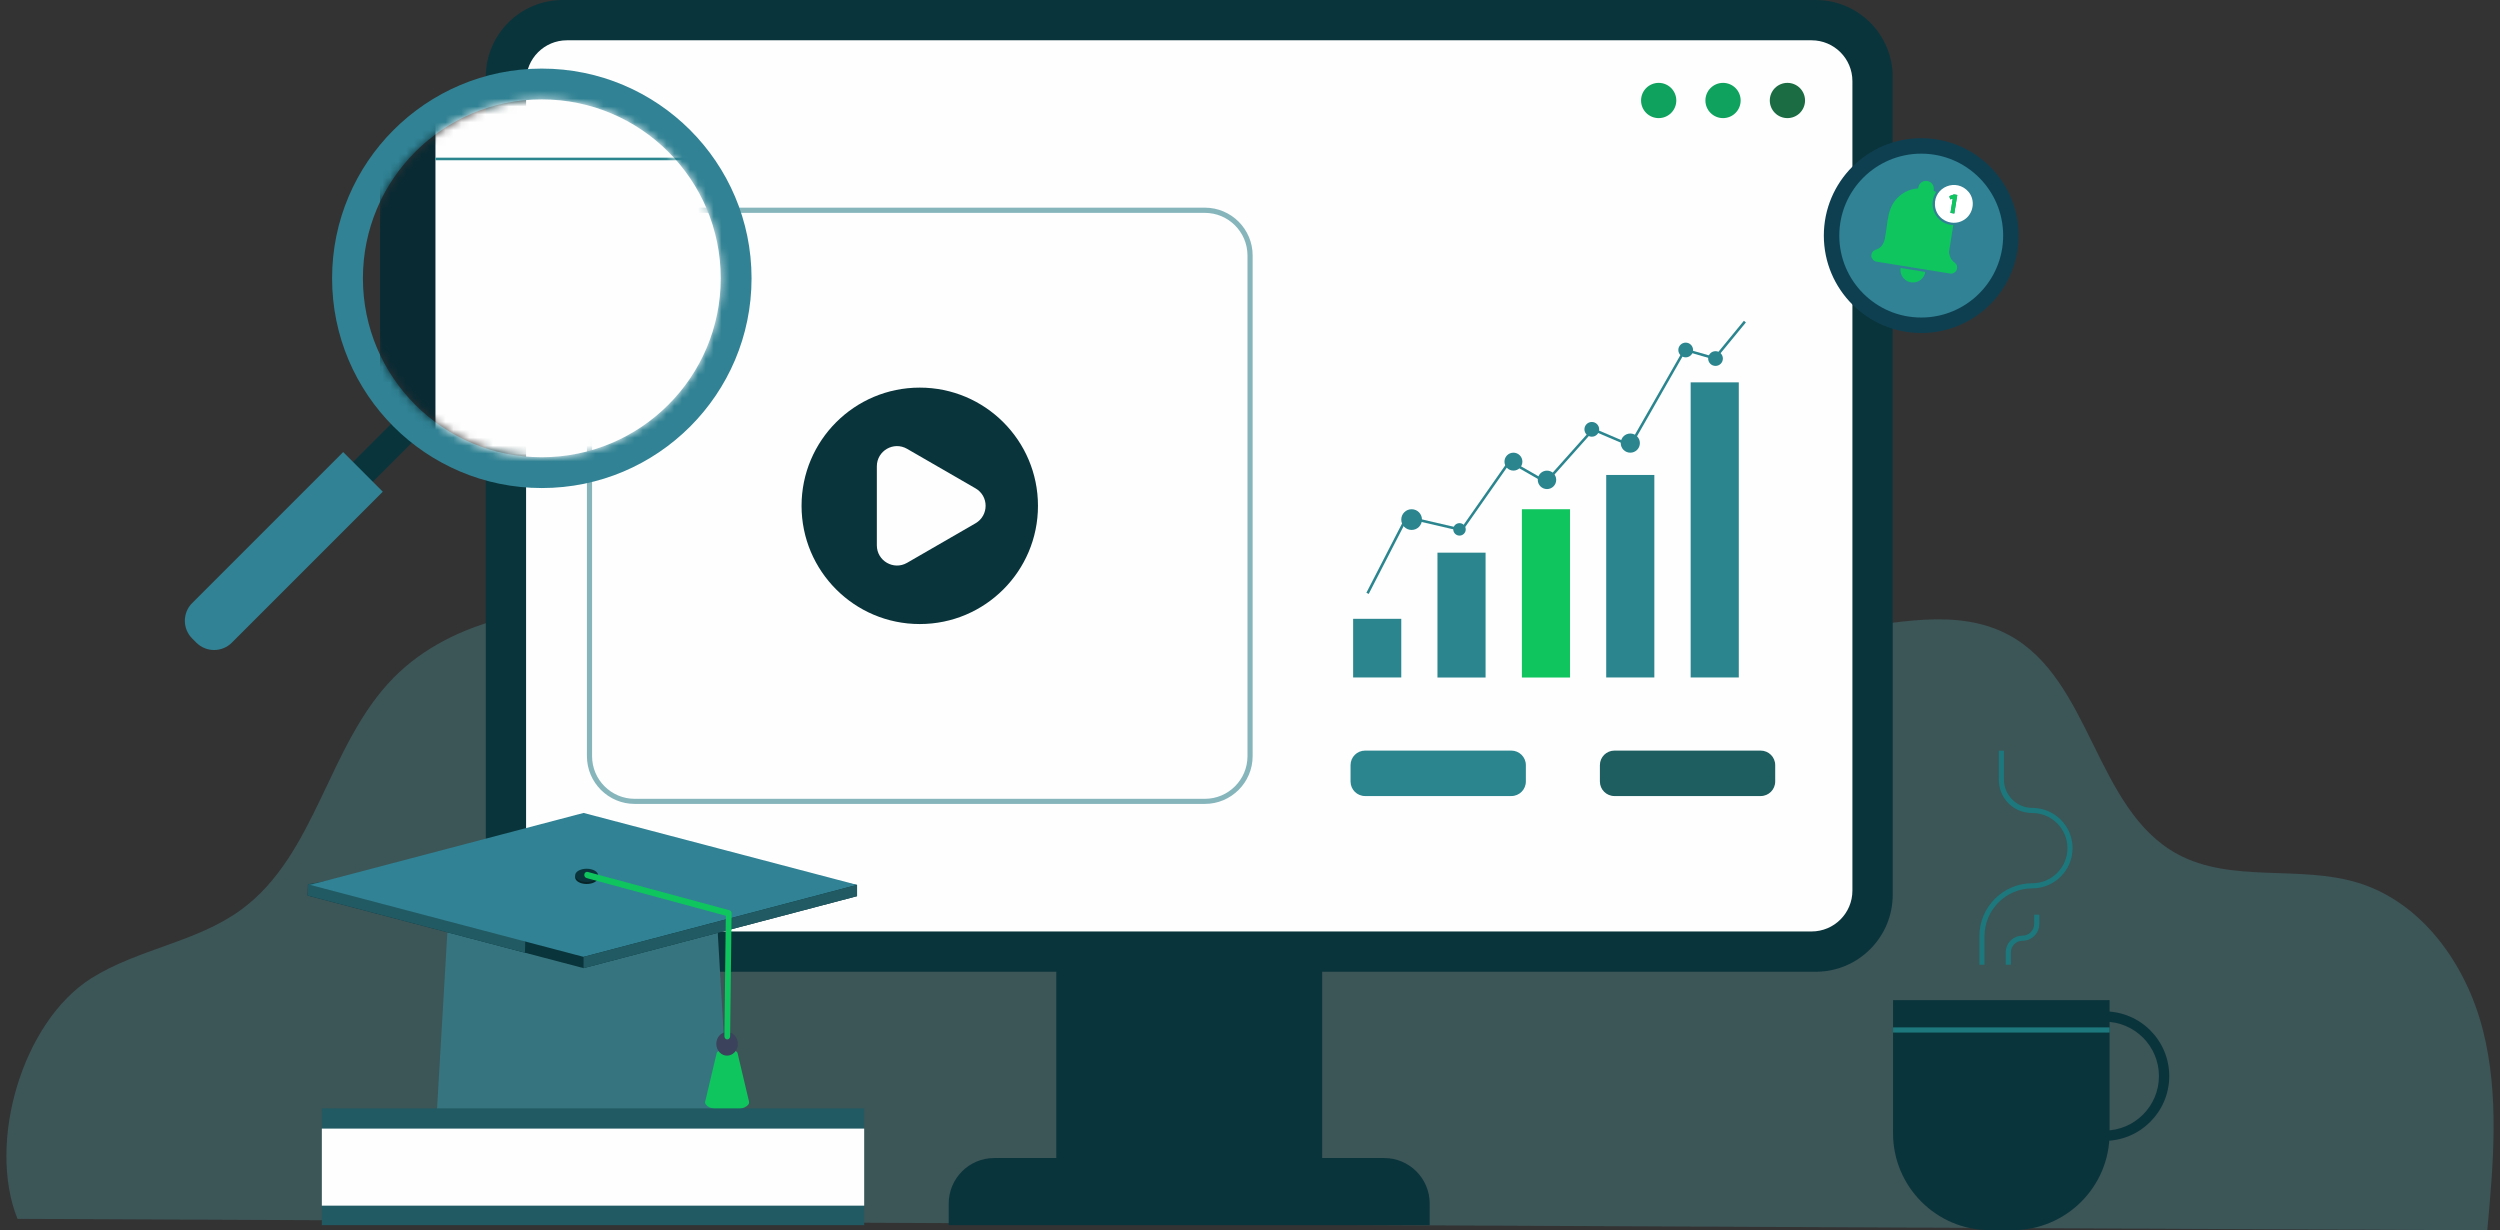 <?xml version="1.0" encoding="UTF-8"?> <svg xmlns="http://www.w3.org/2000/svg" width="317" height="156" viewBox="0 0 317 156" fill="none"><rect x="0" y="0" width="317" height="156" fill="#333333" stroke="none"/><g opacity="0.23"><path d="M2.218 154.55C-1.657 144.913 2.806 129.558 11.601 124.03C17.508 120.319 24.943 119.476 30.569 115.359C40.128 108.374 41.592 94.372 49.903 85.943C57.594 78.141 69.525 76.632 80.476 76.443C91.427 76.253 102.94 76.822 112.695 71.83C121.974 67.086 128.233 57.997 136.799 52.064C153.873 40.244 179.832 44.021 192.828 60.219C195.932 64.087 198.35 68.517 201.891 71.986C209.771 79.716 221.905 81.389 232.856 79.984C240.226 79.037 248.191 76.998 254.732 80.526C265.193 86.172 265.65 102.618 276.091 108.296C282.952 112.027 291.603 109.642 299.059 111.955C307.187 114.477 312.734 122.357 314.832 130.61C316.929 138.856 316.165 147.526 315.387 156.001" fill="#5DC9D4"></path></g><path d="M167.653 108.869H133.938V147.309H167.653V108.869Z" fill="#0A343B"></path><path d="M239.996 9.755V113.463C239.996 118.847 235.625 123.219 230.241 123.219L71.353 123.219C65.969 123.219 61.598 118.847 61.598 113.463V9.755C61.598 4.371 65.969 0 71.353 0L230.241 0C235.625 0 239.996 4.371 239.996 9.755Z" fill="#0A343B"></path><path d="M229.705 5.109H71.888C69.027 5.109 66.707 7.429 66.707 10.291V112.927C66.707 115.789 69.027 118.109 71.888 118.109H229.705C232.566 118.109 234.886 115.789 234.886 112.927V10.291C234.886 7.429 232.566 5.109 229.705 5.109Z" fill="#FEFEFE"></path><path d="M152.778 101.937H80.479C77.14 101.937 74.422 99.219 74.422 95.88V32.389C74.422 29.05 77.14 26.332 80.479 26.332H152.778C156.117 26.332 158.835 29.05 158.835 32.389V95.88C158.835 99.219 156.117 101.937 152.778 101.937ZM80.479 26.992C77.499 26.992 75.075 29.416 75.075 32.396V95.887C75.075 98.866 77.499 101.29 80.479 101.29H152.778C155.757 101.29 158.181 98.866 158.181 95.887V32.396C158.181 29.416 155.757 26.992 152.778 26.992H80.479Z" fill="#86B5BC"></path><path d="M126.073 146.838H175.516C178.698 146.838 181.285 149.425 181.285 152.607V155.345H120.297V152.607C120.297 149.425 122.884 146.838 126.066 146.838H126.073Z" fill="#0A343B"></path><path d="M240.039 126.818H267.495V143.702C267.495 150.485 261.987 155.986 255.211 155.986H252.323C245.541 155.986 240.039 150.478 240.039 143.702V126.818Z" fill="#0A343B"></path><path d="M210.321 14.977C211.555 14.977 212.555 13.977 212.555 12.742C212.555 11.508 211.555 10.508 210.321 10.508C209.086 10.508 208.086 11.508 208.086 12.742C208.086 13.977 209.086 14.977 210.321 14.977Z" fill="#0FA15E"></path><path d="M218.481 14.977C219.715 14.977 220.715 13.977 220.715 12.742C220.715 11.508 219.715 10.508 218.481 10.508C217.247 10.508 216.246 11.508 216.246 12.742C216.246 13.977 217.247 14.977 218.481 14.977Z" fill="#0FA15E"></path><path d="M226.645 14.977C227.879 14.977 228.879 13.977 228.879 12.742C228.879 11.508 227.879 10.508 226.645 10.508C225.411 10.508 224.41 11.508 224.41 12.742C224.41 13.977 225.411 14.977 226.645 14.977Z" fill="#1B6B43"></path><path d="M177.681 78.467H171.578V85.903H177.681V78.467Z" fill="#2A858F"></path><path d="M188.372 70.078H182.27V85.91H188.372V70.078Z" fill="#2A858F"></path><path d="M199.079 64.57H192.977V85.91H199.079V64.57Z" fill="#0FC55E"></path><path d="M209.771 60.225H203.668V85.903H209.771V60.225Z" fill="#2A858F"></path><path d="M220.478 48.482H214.375V85.903H220.478V48.482Z" fill="#2A858F"></path><path d="M173.552 75.311L173.258 75.16L178.289 65.392L185.261 67.013L191.377 58.276L195.996 60.923L201.949 54.252L206.653 56.264L213.566 44.163L217.369 45.254L221.126 40.674L221.381 40.883L217.48 45.627L213.723 44.542L206.797 56.676L202.034 54.644L196.062 61.341L191.475 58.708L185.398 67.378L178.465 65.771L173.552 75.311Z" fill="#2A858F"></path><path d="M178.993 67.197C179.718 67.197 180.306 66.609 180.306 65.884C180.306 65.158 179.718 64.57 178.993 64.57C178.268 64.57 177.68 65.158 177.68 65.884C177.68 66.609 178.268 67.197 178.993 67.197Z" fill="#2A858F"></path><path d="M185.064 67.915C185.501 67.915 185.855 67.561 185.855 67.125C185.855 66.688 185.501 66.334 185.064 66.334C184.627 66.334 184.273 66.688 184.273 67.125C184.273 67.561 184.627 67.915 185.064 67.915Z" fill="#2A858F"></path><path d="M191.903 59.674C192.53 59.674 193.039 59.165 193.039 58.537C193.039 57.909 192.53 57.4 191.903 57.4C191.275 57.4 190.766 57.909 190.766 58.537C190.766 59.165 191.275 59.674 191.903 59.674Z" fill="#2A858F"></path><path d="M196.158 62.015C196.804 62.015 197.327 61.491 197.327 60.845C197.327 60.199 196.804 59.676 196.158 59.676C195.512 59.676 194.988 60.199 194.988 60.845C194.988 61.491 195.512 62.015 196.158 62.015Z" fill="#2A858F"></path><path d="M201.841 55.375C202.357 55.375 202.775 54.956 202.775 54.44C202.775 53.924 202.357 53.506 201.841 53.506C201.325 53.506 200.906 53.924 200.906 54.44C200.906 54.956 201.325 55.375 201.841 55.375Z" fill="#2A858F"></path><path d="M213.747 45.314C214.263 45.314 214.681 44.896 214.681 44.38C214.681 43.864 214.263 43.445 213.747 43.445C213.231 43.445 212.812 43.864 212.812 44.38C212.812 44.896 213.231 45.314 213.747 45.314Z" fill="#2A858F"></path><path d="M217.528 46.398C218.044 46.398 218.462 45.98 218.462 45.464C218.462 44.948 218.044 44.529 217.528 44.529C217.012 44.529 216.594 44.948 216.594 45.464C216.594 45.98 217.012 46.398 217.528 46.398Z" fill="#2A858F"></path><path d="M206.723 57.401C207.394 57.401 207.938 56.857 207.938 56.186C207.938 55.515 207.394 54.971 206.723 54.971C206.052 54.971 205.508 55.515 205.508 56.186C205.508 56.857 206.052 57.401 206.723 57.401Z" fill="#2A858F"></path><path d="M191.636 95.176H173.093C172.075 95.176 171.25 96.001 171.25 97.018V99.096C171.25 100.114 172.075 100.939 173.093 100.939H191.636C192.654 100.939 193.479 100.114 193.479 99.096V97.018C193.479 96.001 192.654 95.176 191.636 95.176Z" fill="#2A858F"></path><path d="M223.253 95.176H204.71C203.692 95.176 202.867 96.001 202.867 97.018V99.096C202.867 100.114 203.692 100.939 204.71 100.939H223.253C224.271 100.939 225.096 100.114 225.096 99.096V97.018C225.096 96.001 224.271 95.176 223.253 95.176Z" fill="#1E5D60"></path><path d="M243.611 42.224C250.431 42.224 255.96 36.695 255.96 29.875C255.96 23.054 250.431 17.525 243.611 17.525C236.791 17.525 231.262 23.054 231.262 29.875C231.262 36.695 236.791 42.224 243.611 42.224Z" fill="#0E3F51"></path><path d="M243.612 40.263C249.349 40.263 254.001 35.611 254.001 29.873C254.001 24.136 249.349 19.484 243.612 19.484C237.874 19.484 233.223 24.136 233.223 29.873C233.223 35.611 237.874 40.263 243.612 40.263Z" fill="#308294"></path><path d="M247.14 31.945C247.133 32.232 247.316 32.742 247.493 32.97C247.695 33.225 248.035 33.356 248.133 33.689C248.283 34.212 247.911 34.682 247.375 34.702L237.862 33.166C237.365 33.01 237.123 32.454 237.404 31.997C237.594 31.683 237.907 31.67 238.195 31.513C238.613 31.285 238.881 30.808 238.979 30.35C239.436 28.272 239.155 26.136 241.031 24.705C241.625 24.247 242.455 23.914 243.213 23.895C243.402 22.431 245.441 22.745 245.186 24.189L245.5 24.339C245.408 24.528 245.284 24.711 245.212 24.914C244.579 26.645 245.84 28.501 247.682 28.534L247.133 31.945H247.14Z" fill="#0FC55E"></path><path d="M249.62 24.339C250.456 25.332 250.273 26.894 249.273 27.711C247.77 28.933 245.477 27.953 245.353 26.025C245.209 23.679 248.097 22.536 249.62 24.339ZM248.189 24.725L247.757 24.653C247.757 24.653 247.306 24.836 247.228 24.849C247.117 24.862 247.287 25.273 247.306 25.287L247.607 25.189L247.313 26.998L247.803 27.077L248.182 24.731L248.189 24.725Z" fill="white"></path><path d="M244.124 34.486C244.04 35.081 243.595 35.59 243.02 35.754C241.877 36.081 240.825 35.14 240.995 33.977L244.124 34.486Z" fill="#0FC55E"></path><path d="M248.188 24.725L247.809 27.071L247.319 26.992L247.613 25.182L247.313 25.28C247.313 25.28 247.123 24.862 247.234 24.843C247.313 24.829 247.737 24.646 247.763 24.646L248.195 24.718L248.188 24.725Z" fill="#0FC55E"></path><path d="M52.435 55.929L49.922 53.416L42.511 60.827L45.024 63.34L52.435 55.929Z" fill="#0A343B"></path><path d="M43.508 57.316L48.539 62.348L29.398 81.49C28.155 82.732 26.14 82.732 24.897 81.49L24.371 80.963C23.128 79.72 23.128 77.706 24.371 76.463L43.512 57.321L43.508 57.316Z" fill="#308294"></path><path d="M68.703 8.697C54.014 8.697 42.109 20.609 42.109 35.291C42.109 49.973 54.021 61.884 68.703 61.884C83.385 61.884 95.296 49.973 95.296 35.291C95.296 20.609 83.385 8.697 68.703 8.697ZM68.703 57.977C56.171 57.977 46.017 47.816 46.017 35.291C46.017 22.765 56.171 12.605 68.703 12.605C81.235 12.605 91.389 22.765 91.389 35.291C91.389 47.816 81.229 57.977 68.703 57.977Z" fill="#308294"></path><mask id="mask0_3120_1933" style="mask-type:luminance" maskUnits="userSpaceOnUse" x="46" y="12" width="46" height="46"><path d="M68.706 57.976C56.173 57.976 46.02 47.815 46.02 35.29C46.02 22.764 56.173 12.604 68.706 12.604C81.238 12.604 91.392 22.764 91.392 35.29C91.392 47.815 81.231 57.976 68.706 57.976Z" fill="white"></path></mask><g mask="url(#mask0_3120_1933)"><path d="M293.418 4.304V154.168C293.418 159.552 289.047 163.924 283.663 163.924L57.945 163.924C52.561 163.924 48.19 159.552 48.19 154.168V4.304C48.19 -1.08 52.561 -5.451 57.945 -5.451L283.663 -5.451C289.047 -5.451 293.418 -1.08 293.418 4.304Z" fill="#092A33"></path><path d="M281.214 1.574H60.396C57.535 1.574 55.215 3.894 55.215 6.756V151.719C55.215 154.581 57.535 156.901 60.396 156.901H281.214C284.075 156.901 286.395 154.581 286.395 151.719V6.756C286.395 3.894 284.075 1.574 281.214 1.574Z" fill="#FEFEFE"></path><path d="M286.395 19.992H55.215V20.319H286.395V19.992Z" fill="#2A858F"></path></g><path d="M266.855 144.662V143.355C270.665 143.355 273.755 140.258 273.755 136.449C273.755 132.64 270.658 129.549 266.855 129.549V128.242C271.384 128.242 275.062 131.927 275.062 136.449C275.062 140.97 271.377 144.662 266.855 144.662Z" fill="#0A343B"></path><path d="M267.495 130.275H240.039V130.929H267.495V130.275Z" fill="#1C787C"></path><path d="M251.638 122.33H250.984V118.71C250.984 115.005 253.997 111.993 257.701 111.993C260.158 111.993 262.151 109.994 262.151 107.543C262.151 105.093 260.152 103.094 257.701 103.094C255.251 103.094 253.448 101.186 253.448 98.84V95.188H254.101V98.84C254.101 100.826 255.715 102.44 257.701 102.44C260.518 102.44 262.804 104.734 262.804 107.543C262.804 110.353 260.511 112.646 257.701 112.646C254.356 112.646 251.638 115.365 251.638 118.71V122.33Z" fill="#1C787C"></path><path d="M254.978 122.33H254.324V120.768C254.324 119.592 255.278 118.638 256.454 118.638C257.271 118.638 257.931 117.978 257.931 117.161V115.979H258.584V117.161C258.584 118.337 257.63 119.291 256.454 119.291C255.638 119.291 254.978 119.951 254.978 120.768V122.33Z" fill="#1C787C"></path><path d="M116.626 79.129C124.904 79.129 131.615 72.418 131.615 64.139C131.615 55.861 124.904 49.15 116.626 49.15C108.348 49.15 101.637 55.861 101.637 64.139C101.637 72.418 108.348 79.129 116.626 79.129Z" fill="#0A343B"></path><path d="M123.696 61.923L115.019 56.912C113.314 55.925 111.184 57.16 111.184 59.127V69.15C111.184 71.117 113.314 72.351 115.019 71.365L123.696 66.353C125.402 65.367 125.402 62.903 123.696 61.923Z" fill="#FEFEFE"></path><path fill-rule="evenodd" clip-rule="evenodd" d="M92.377 141.638L90.737 113.633C90.737 117.102 85.954 120.049 79.309 121.114C77.604 121.389 75.768 121.532 73.866 121.532C71.965 121.532 70.129 121.382 68.424 121.114C61.778 120.056 56.995 117.109 56.995 113.633L55.355 141.638H92.384H92.377Z" fill="#36757F"></path><path fill-rule="evenodd" clip-rule="evenodd" d="M93.094 140.762C94.192 140.625 94.989 140.239 94.989 139.789C94.989 139.749 94.989 139.717 94.976 139.677L93.532 133.568C93.532 133.3 92.937 133.078 92.199 133.078C91.461 133.078 90.866 133.3 90.866 133.568L89.415 139.697C89.415 139.697 89.402 139.756 89.402 139.789C89.402 140.239 90.193 140.625 91.297 140.762C91.578 140.795 91.885 140.814 92.199 140.814C92.513 140.814 92.82 140.795 93.101 140.762H93.094Z" fill="#0FC55E"></path><path fill-rule="evenodd" clip-rule="evenodd" d="M79.31 119.506C85.955 118.677 90.738 116.357 90.738 113.632C90.738 110.209 83.184 107.432 73.867 107.432C64.549 107.432 56.996 110.209 56.996 113.632C56.996 116.357 61.779 118.67 68.424 119.506C70.129 119.722 71.966 119.833 73.867 119.833C75.768 119.833 77.604 119.716 79.31 119.506Z" fill="#7385A1"></path><path fill-rule="evenodd" clip-rule="evenodd" d="M73.998 104.512L91.332 109.072L108.674 112.202V113.633L91.332 118.2L73.998 122.761L56.656 118.2L39.008 113.555L39.054 112.124L56.656 109.072L73.998 104.512Z" fill="#0A343B"></path><path fill-rule="evenodd" clip-rule="evenodd" d="M66.562 120.806L56.656 118.199L39.008 113.554L39.054 112.123L52.128 109.855L66.601 119.382L66.562 120.806Z" fill="#215A63"></path><path fill-rule="evenodd" clip-rule="evenodd" d="M73.996 103.08L91.331 107.641L108.672 112.202L91.331 116.769L73.996 121.33L56.655 116.769L39.32 112.202L56.655 107.641L73.996 103.08Z" fill="#308294"></path><path fill-rule="evenodd" clip-rule="evenodd" d="M91.331 116.77L73.996 121.331V122.762L91.331 118.201L108.672 113.634V112.203L91.331 116.77Z" fill="#215A63"></path><path d="M92.19 133.856C92.944 133.856 93.555 133.186 93.555 132.36C93.555 131.533 92.944 130.863 92.19 130.863C91.436 130.863 90.824 131.533 90.824 132.36C90.824 133.186 91.436 133.856 92.19 133.856Z" fill="#3B425B"></path><path fill-rule="evenodd" clip-rule="evenodd" d="M74.387 112.091C75.191 112.091 75.844 111.718 75.844 111.254C75.844 110.79 75.191 110.418 74.387 110.418C73.583 110.418 72.93 110.79 72.93 111.254C72.93 111.718 73.583 112.091 74.387 112.091Z" fill="#072528"></path><path fill-rule="evenodd" clip-rule="evenodd" d="M74.387 111.829C75.191 111.829 75.844 111.457 75.844 110.993C75.844 110.529 75.191 110.156 74.387 110.156C73.583 110.156 72.93 110.529 72.93 110.993C72.93 111.457 73.583 111.829 74.387 111.829Z" fill="#0A343B"></path><path fill-rule="evenodd" clip-rule="evenodd" d="M74.364 111.327C74.168 111.275 74.05 111.059 74.096 110.85C74.141 110.635 74.338 110.51 74.534 110.563L92.489 115.417C92.665 115.463 92.776 115.64 92.763 115.829L92.581 131.406C92.581 131.622 92.417 131.798 92.215 131.798C92.012 131.798 91.855 131.615 91.855 131.4L92.032 116.117L74.351 111.334L74.364 111.327Z" fill="#0FC55E"></path><path d="M109.579 140.541H40.809V155.347H109.579V140.541Z" fill="#215A63"></path><path d="M109.579 143.107H40.809V152.876H109.579V143.107Z" fill="#FEFEFE"></path></svg> 